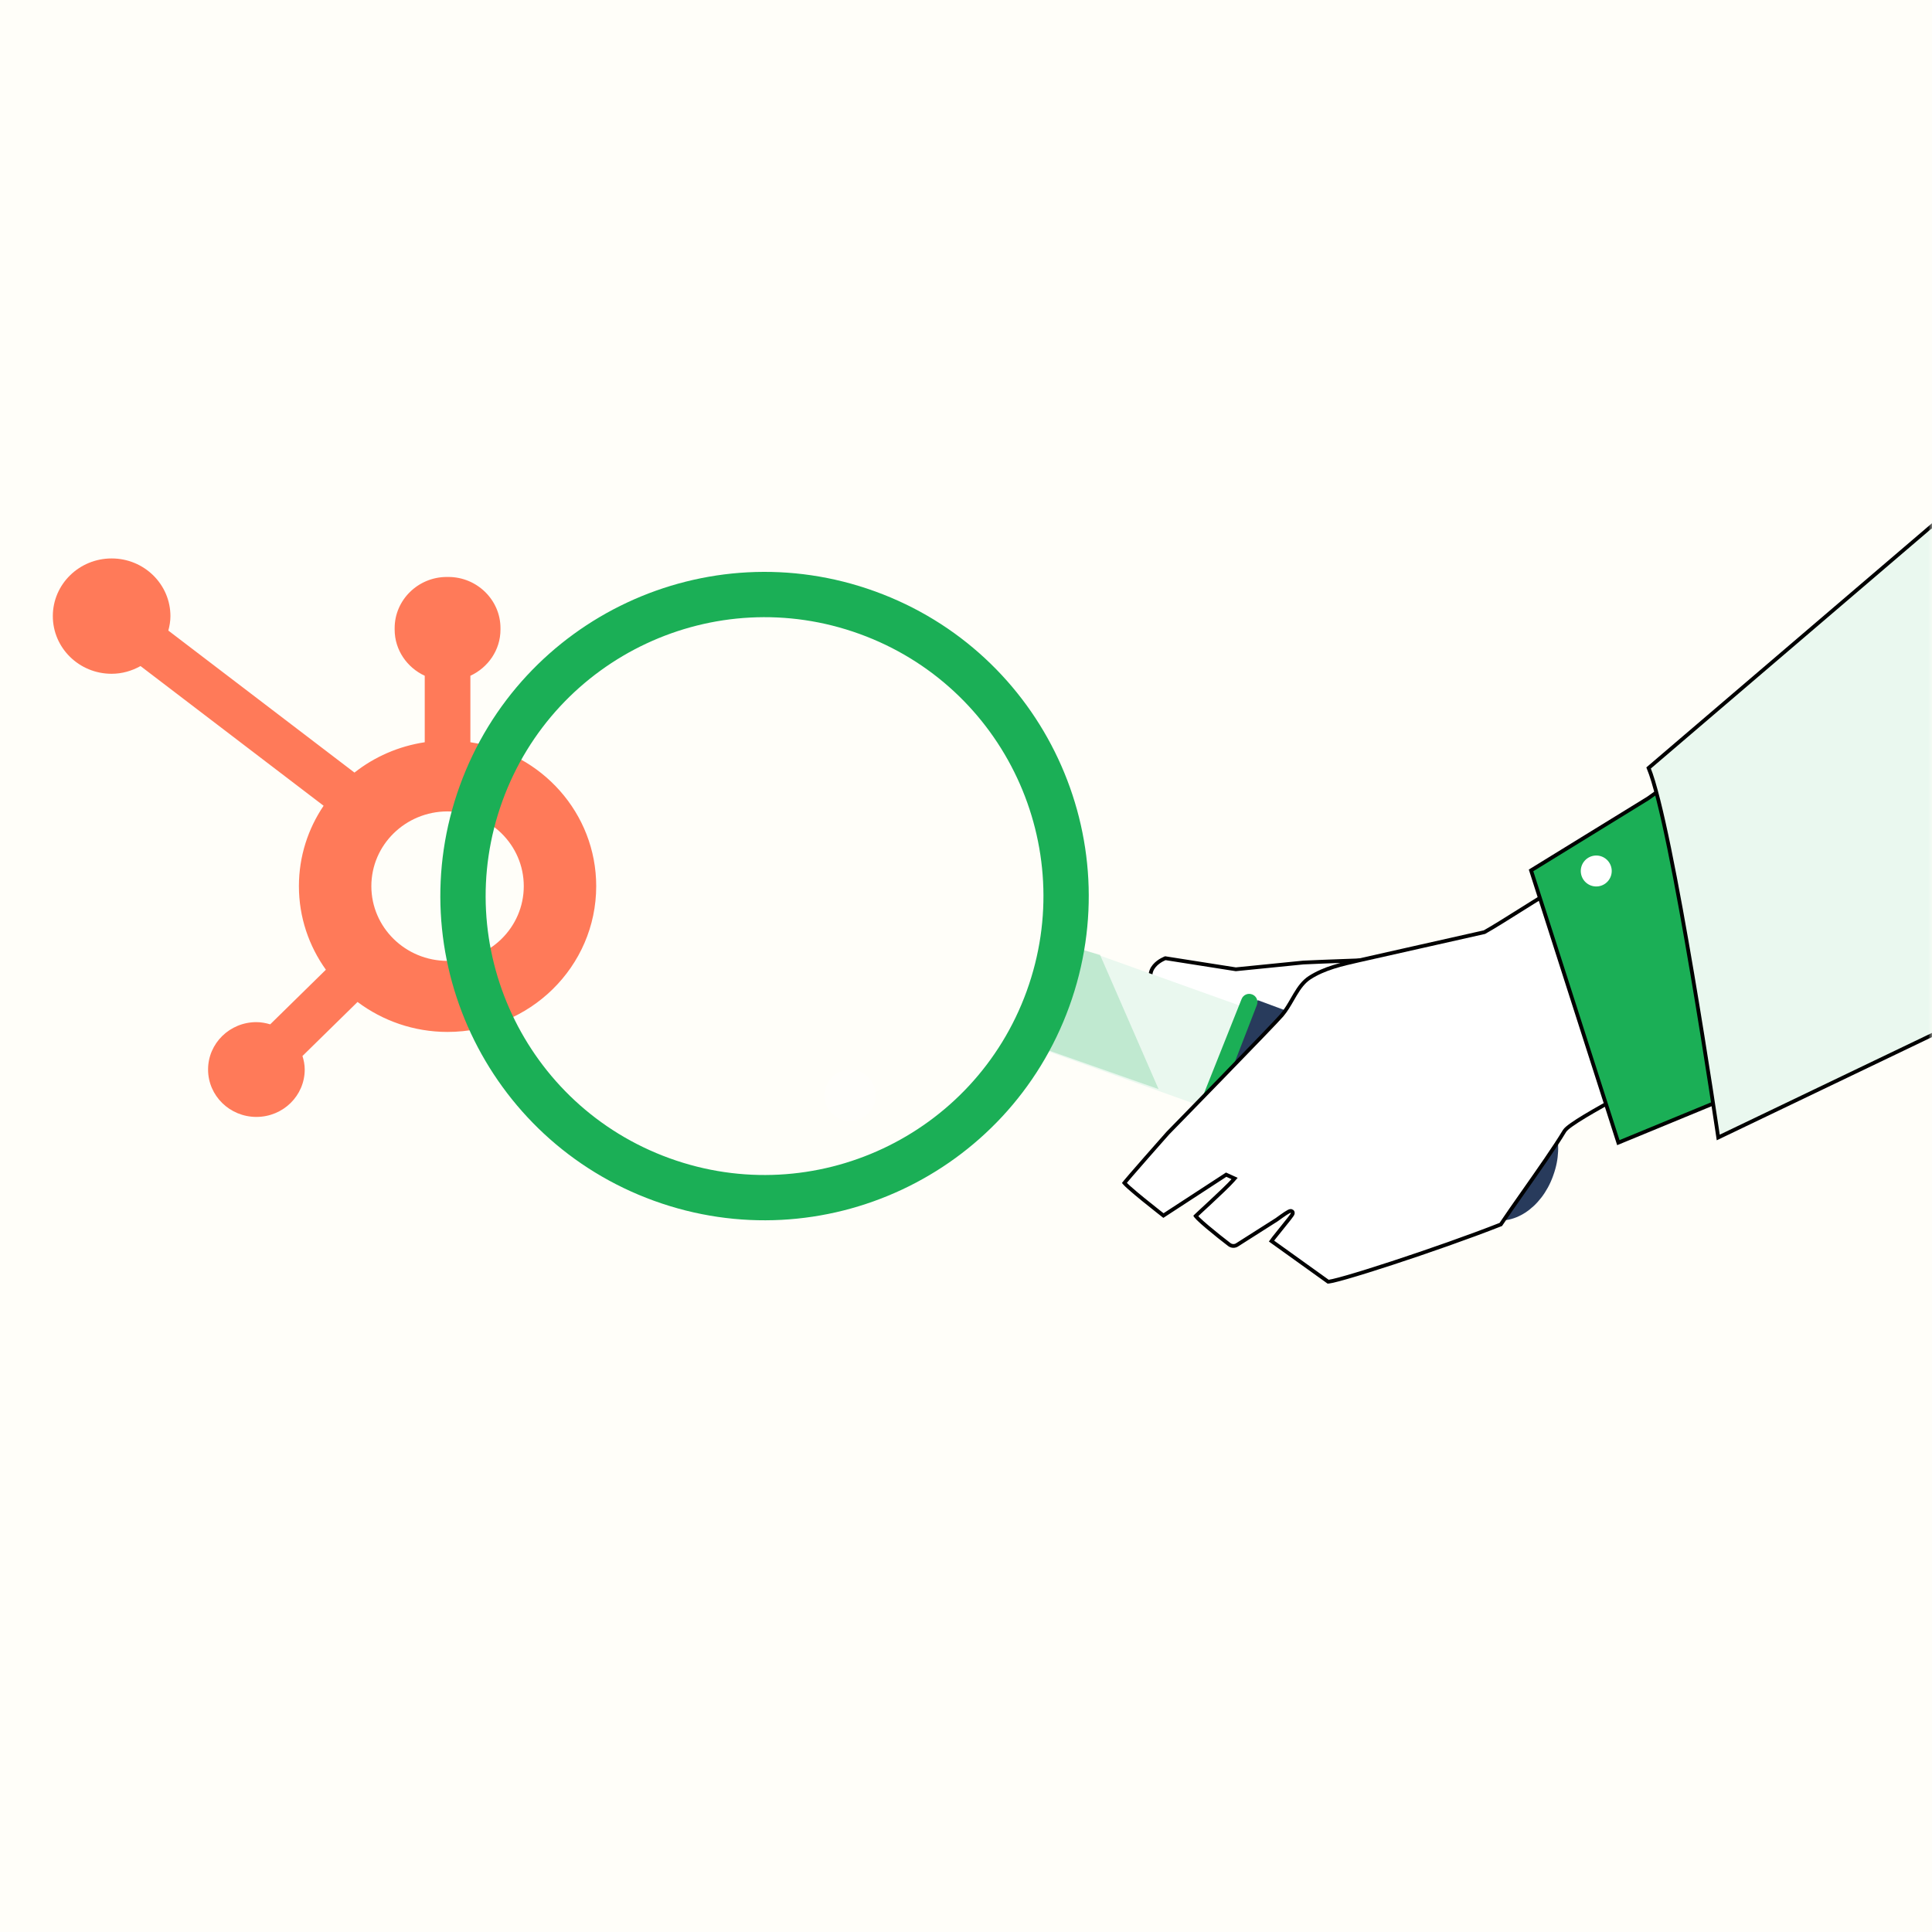<svg width="256" height="256" viewBox="0 0 256 256" fill="none" xmlns="http://www.w3.org/2000/svg">
<rect width="256" height="256" fill="#FFFEF9"/>
<path fill-rule="evenodd" clip-rule="evenodd" d="M59.305 127.322C53.727 127.322 49.206 122.888 49.206 117.419C49.206 111.949 53.727 107.515 59.305 107.515C64.882 107.515 69.403 111.949 69.403 117.419C69.403 122.888 64.882 127.322 59.305 127.322ZM62.328 98.352V89.542C64.672 88.455 66.315 86.129 66.315 83.429V83.226C66.315 79.5 63.206 76.451 59.407 76.451H59.201C55.402 76.451 52.294 79.5 52.294 83.226V83.429C52.294 86.129 53.936 88.456 56.281 89.543V98.352C52.79 98.881 49.6 100.293 46.969 102.372L22.305 83.555C22.468 82.942 22.582 82.311 22.583 81.647C22.587 77.428 19.105 74.002 14.801 73.997C10.499 73.992 7.005 77.408 7 81.629C6.995 85.849 10.477 89.275 14.781 89.279C16.183 89.281 17.482 88.891 18.619 88.256L42.88 106.767C40.818 109.821 39.608 113.48 39.608 117.419C39.608 121.542 40.937 125.357 43.181 128.494L35.803 135.73C35.22 135.558 34.615 135.438 33.974 135.438C30.438 135.438 27.571 138.249 27.571 141.717C27.571 145.186 30.438 147.997 33.974 147.997C37.511 147.997 40.377 145.186 40.377 141.717C40.377 141.09 40.255 140.496 40.079 139.924L47.377 132.766C50.69 135.245 54.816 136.736 59.305 136.736C70.183 136.736 79 128.087 79 117.419C79 107.761 71.766 99.782 62.328 98.352Z" fill="#FF7A59"/>
<mask id="mask0_2088_630" style="mask-type:alpha" maskUnits="userSpaceOnUse" x="0" y="24" width="256" height="160">
<rect y="24" width="256" height="160" rx="8" fill="#FFFEF9"/>
<rect x="0.5" y="24.5" width="255" height="159" rx="7.5" stroke="#2B2B2B" stroke-opacity="0.16"/>
</mask>
<g mask="url(#mask0_2088_630)">
<path d="M186.436 127.099C186.455 127.071 186.474 127.045 186.491 127.02L186.406 127.023L184.872 127.077C183.599 127.123 181.892 127.184 180.158 127.247C176.693 127.374 173.134 127.508 172.695 127.541L163.784 128.433L163.752 128.436L163.72 128.431L154.413 126.967C154.389 126.976 154.359 126.989 154.322 127.004C154.227 127.045 154.093 127.108 153.939 127.193C153.629 127.365 153.251 127.625 152.953 127.979C152.657 128.331 152.442 128.771 152.442 129.317C152.442 129.865 152.658 130.552 153.286 131.395C154.539 133.079 156.295 133.942 158.18 134.352C160.069 134.762 162.073 134.713 163.797 134.579L163.797 134.579C164.204 134.548 164.849 134.588 165.632 134.677C166.421 134.767 167.365 134.909 168.377 135.089C170.4 135.449 172.703 135.963 174.584 136.52C175.703 136.851 177.014 136.453 178.392 135.594C179.763 134.741 181.151 133.463 182.397 132.128C183.64 130.796 184.734 129.417 185.516 128.37C185.908 127.847 186.221 127.407 186.436 127.099Z" fill="white" stroke="black" stroke-width="0.5"/>
<path d="M182.866 155.056L187.729 141.641L140.018 124.567L135.154 137.981L182.866 155.056Z" fill="#EAF8EF"/>
<path d="M205.773 155.859L205.829 155.703C207.363 151.47 206.034 147.108 202.861 145.959L166.658 132.525L160.547 148.306L197.252 161.437C200.425 162.588 204.243 160.089 205.775 155.858L205.773 155.859Z" fill="#283B5C"/>
<g style="mix-blend-mode:multiply" opacity="0.2">
<path d="M143.29 125.816L145.759 126.516L153.515 144.31L135.996 138.155L143.29 125.816Z" fill="#1BAF56"/>
</g>
<path d="M86.667 159.113C64.369 151.031 52.844 126.401 60.93 104.101C69.014 81.802 93.645 70.275 115.945 78.359C138.245 86.443 149.769 111.071 141.683 133.371C133.597 155.671 108.968 167.197 86.667 159.113ZM136.041 131.327C142.997 112.143 133.082 90.954 113.9 84.001C94.717 77.047 73.528 86.962 66.572 106.145C59.617 125.331 69.531 146.518 88.714 153.473C107.897 160.427 129.088 150.51 136.042 131.328L136.041 131.327Z" fill="#1BAF56"/>
<path opacity="0.31" d="M111.489 148.34C113.253 148.98 115.202 148.067 115.843 146.303C116.483 144.539 115.571 142.589 113.806 141.949C112.042 141.308 110.093 142.222 109.452 143.986C108.811 145.75 109.724 147.699 111.489 148.34Z" fill="white"/>
<path d="M166.544 133.169L160.73 148.183C160.53 148.699 159.972 148.981 159.439 148.833L159.266 148.785C158.647 148.615 158.313 147.942 158.551 147.348L164.519 132.371C164.743 131.81 165.381 131.543 165.938 131.776L165.958 131.783C166.495 132.009 166.754 132.622 166.545 133.166L166.544 133.169Z" fill="#1BAF56"/>
<path d="M171.199 160.51L171.2 160.511C171.277 160.567 171.299 160.645 171.304 160.693C171.309 160.738 171.302 160.774 171.297 160.792C171.288 160.83 171.272 160.863 171.261 160.884C171.237 160.93 171.203 160.984 171.164 161.04C171.086 161.154 170.97 161.309 170.832 161.487C170.556 161.843 170.178 162.309 169.803 162.773L169.8 162.777C169.422 163.243 169.047 163.706 168.774 164.058C168.651 164.217 168.551 164.35 168.482 164.449C169.783 165.387 171.018 166.271 172.256 167.156C173.475 168.028 174.696 168.902 175.987 169.832C176.012 169.831 176.047 169.828 176.097 169.822C176.218 169.806 176.391 169.773 176.616 169.722C177.063 169.621 177.691 169.454 178.462 169.232C180.003 168.79 182.103 168.135 184.449 167.367C189.114 165.839 194.742 163.87 198.863 162.246C199.622 161.108 200.687 159.592 201.83 157.964C203.808 155.147 206.022 151.995 207.288 149.893L207.29 149.888L207.297 149.877C207.372 149.753 207.5 149.621 207.65 149.489C207.805 149.353 208.002 149.202 208.231 149.039C208.69 148.712 209.293 148.327 209.986 147.909C211.375 147.072 213.14 146.09 214.872 145.146C215.784 144.649 216.678 144.167 217.506 143.721C218.261 143.315 218.96 142.938 219.567 142.607C220.197 142.262 220.715 141.974 221.071 141.764C221.239 141.665 221.366 141.586 221.452 141.528C218.595 133.894 215.244 127.399 211.955 121.021C211.078 119.321 210.205 117.629 209.347 115.927C207.77 116.69 205.446 118.105 203.12 119.558C202.55 119.914 201.98 120.272 201.421 120.623C199.602 121.766 197.905 122.832 196.728 123.495L196.696 123.513L196.661 123.521C193.896 124.144 191.131 124.766 188.367 125.389L188.305 125.402C185.561 126.02 182.817 126.638 180.073 127.256C177.776 127.773 175.488 128.297 173.561 129.53L173.561 129.53C172.73 130.061 172.16 130.864 171.618 131.769C171.494 131.976 171.371 132.189 171.246 132.405C170.835 133.118 170.407 133.86 169.867 134.505L169.867 134.505C169.39 135.075 165.604 138.989 161.952 142.746C160.123 144.628 158.323 146.475 156.981 147.852C156.309 148.54 155.753 149.11 155.363 149.509L154.912 149.971L154.794 150.092L154.763 150.123L154.757 150.13L154.757 150.13L154.745 150.143L154.697 150.197L154.517 150.401C154.361 150.576 154.139 150.828 153.871 151.131C153.336 151.736 152.62 152.547 151.898 153.369C151.176 154.192 150.448 155.025 149.889 155.674C149.609 155.999 149.372 156.277 149.199 156.484C149.112 156.588 149.043 156.673 148.992 156.737C148.99 156.74 148.989 156.742 148.987 156.744C149.008 156.769 149.034 156.799 149.067 156.834C149.196 156.974 149.395 157.162 149.646 157.386C150.145 157.833 150.828 158.403 151.519 158.965C152.21 159.527 152.906 160.08 153.43 160.492C153.692 160.698 153.91 160.869 154.063 160.989L154.163 161.067L162.359 155.725L162.474 155.65L162.599 155.706L163.282 156.016L163.589 156.155L163.367 156.409C162.847 157.003 161.587 158.192 160.466 159.236C160.163 159.517 159.875 159.784 159.611 160.029C159.377 160.245 159.163 160.444 158.976 160.618C158.778 160.802 158.617 160.953 158.504 161.062C158.478 161.087 158.455 161.109 158.435 161.129C158.437 161.132 158.439 161.135 158.442 161.138C158.511 161.227 158.622 161.348 158.773 161.497C159.072 161.792 159.502 162.173 159.988 162.584C160.957 163.404 162.131 164.331 162.887 164.908C163.206 165.151 163.646 165.155 163.971 164.919L163.977 164.914L163.984 164.91L169.171 161.612C169.604 161.297 170.017 161.001 170.335 160.792C170.493 160.688 170.635 160.601 170.748 160.543C170.803 160.516 170.861 160.489 170.916 160.474C170.943 160.466 170.98 160.457 171.022 160.457C171.061 160.456 171.131 160.461 171.199 160.51ZM168.304 164.321L168.305 164.322L168.304 164.321ZM158.384 161.051C158.382 161.047 158.381 161.044 158.381 161.044C158.381 161.044 158.382 161.046 158.384 161.051Z" fill="white" stroke="black" stroke-width="0.5"/>
<path d="M218.372 105.793L218.366 105.798L218.358 105.802L202.873 115.332L214.438 151.406L235.338 142.787L220.258 104.451L218.372 105.793Z" fill="#1BAF56" stroke="black" stroke-width="0.5"/>
<path d="M227.676 150.722L294.427 118.719L255.975 69.676L218.449 101.759C219.234 103.672 220.186 107.601 221.177 112.418C222.199 117.394 223.268 123.346 224.238 129.07C225.208 134.794 226.08 140.29 226.709 144.356C227.024 146.389 227.278 148.064 227.453 149.231C227.541 149.815 227.609 150.271 227.655 150.582L227.676 150.722Z" fill="#EAF8EF" stroke="black" stroke-width="0.5"/>
<path d="M213.148 116.648C213.831 115.744 213.651 114.459 212.748 113.776C211.844 113.093 210.559 113.273 209.876 114.176C209.193 115.08 209.372 116.365 210.276 117.048C211.179 117.731 212.465 117.551 213.148 116.648Z" fill="white"/>
</g>
</svg>
